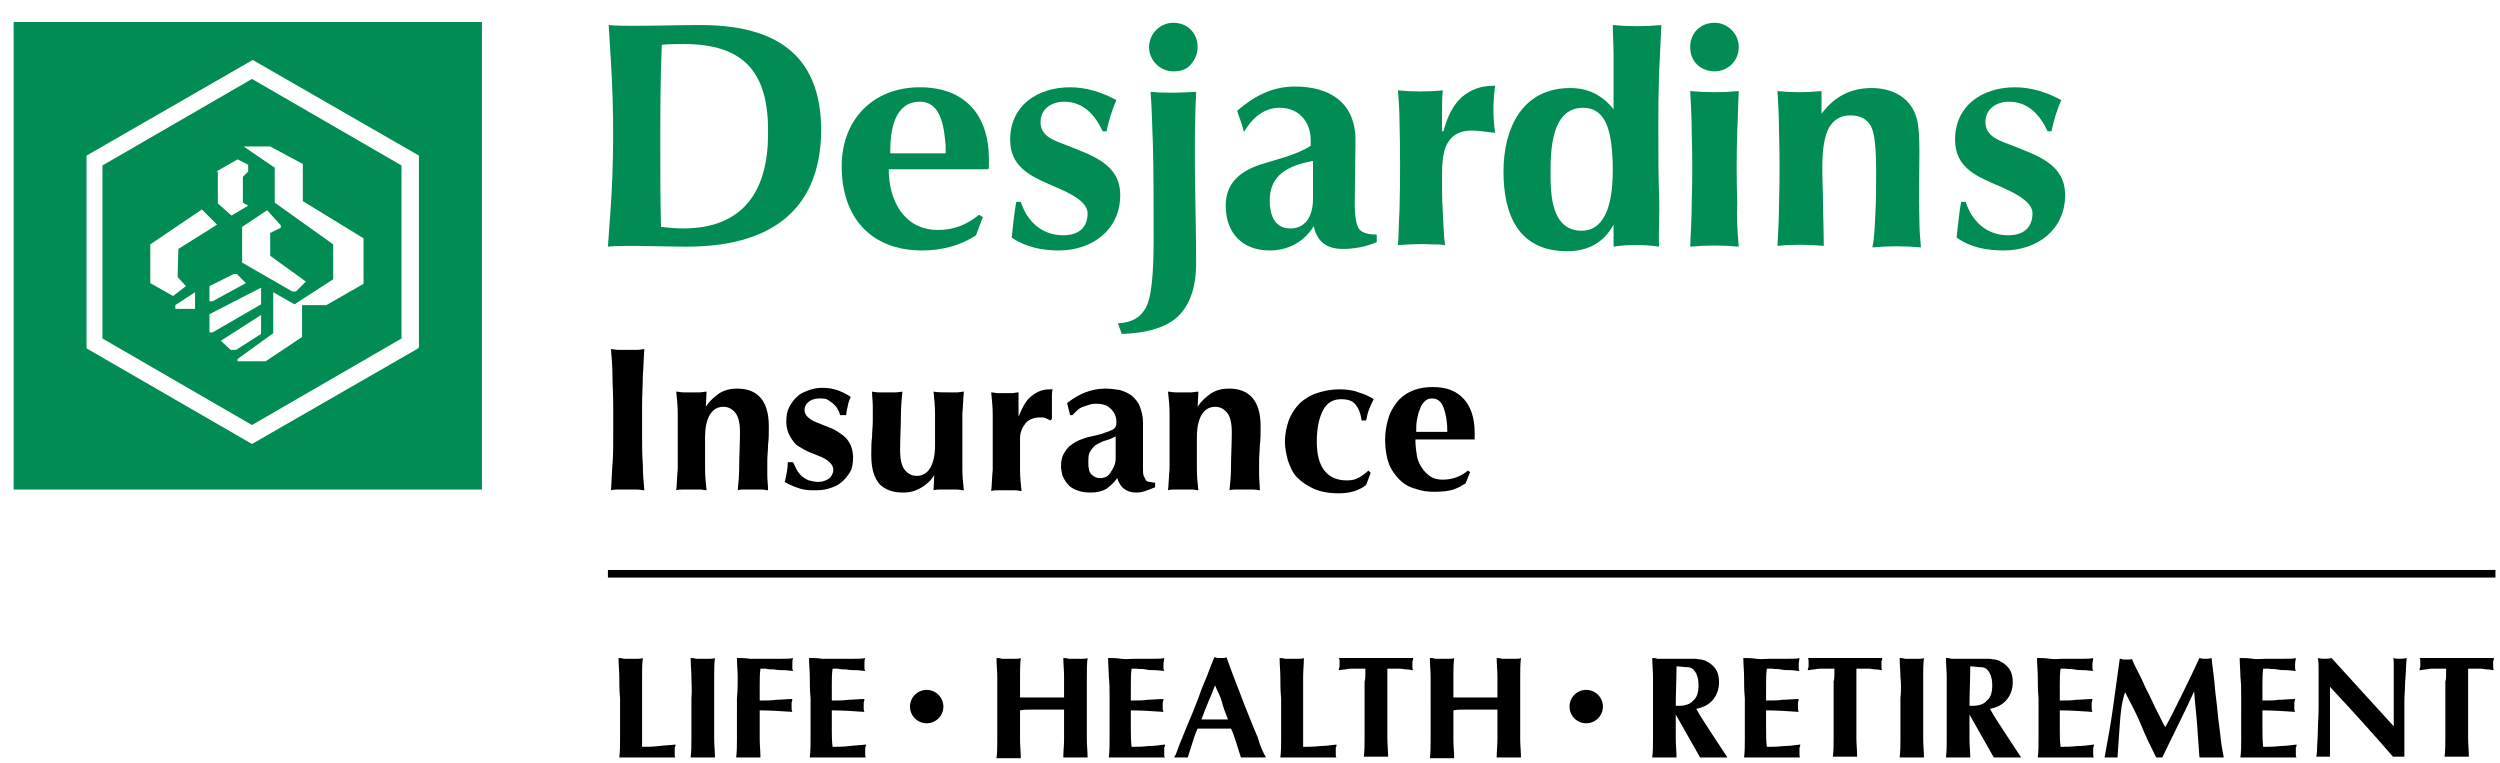<?xml version="1.0" encoding="utf-8"?>
<svg xmlns="http://www.w3.org/2000/svg" xmlns:xlink="http://www.w3.org/1999/xlink" version="1.1" id="Layer_1" x="0px" y="0px" viewBox="0 0 329.4 100.5" style="enable-background:new 0 0 329.4 100.5;">
<style type="text/css">
	.st0{fill:#008C53;}
</style>
<desc>Created with Sketch.</desc>
<path id="Shape" class="st0" d="M13.5,21.8v22.8l19.7,11.4l19.7-11.4V21.8L33.2,10.4L13.5,21.8L13.5,21.8z M28.5,22.6l2.8-1.6&#xA;	l1.4,0.7v0.9L32,23.3v3.4l0.7,0.4l-2.2,1.3l-1.8-1.6v-4.2H28.5z M40.3,37.1L39,38.4h-0.5l-6.6-3.8v-4.7l3.3-2.2l1.8,2v0.3l-1.4,0.7&#xA;	v3L40.3,37.1z M32.4,37.3L28,39.7h-0.4v-2l3.2-1.6h0.4L32.4,37.3L32.4,37.3z M19.8,37.3v-5.1l6.8-4.6l2,2l-5.1,3.2l-0.1,3.7l1.1,1.2&#xA;	l-1.7,1.3L19.8,37.3L19.8,37.3z M25.7,40.7h-2.6v-0.5l2.6-1.7V40.7z M27.6,43.8v-2.4l6.8-3.5v2.2L28,43.8H27.6z M30.4,46.1l-1.3-1.2&#xA;	l5.3-3.4V44l-3.3,2.1L30.4,46.1L30.4,46.1z M39.9,21.6v4.9l8,4.9v6L43,40.2h-3.2v4.2L35,47.6h-3.7v-0.3l4.7-3.4v-5.4l2.8,1.6&#xA;	l5.1-3.3v-4.6l-7.7-5.5v-4.6l-4.1-2.8h3.5L39.9,21.6L39.9,21.6z"/>
<path id="Shape_1_" class="st0" d="M1.8,2.9v61.6h61.7V2.9H1.8z M55.1,45.9L33.2,58.5L11.4,45.9V20.5L33.3,7.9l21.9,12.6v25.3H55.1z"/>
<path id="Combined-Shape" class="st0" d="M90.5,32.5c-2.4,0-4.9-0.1-7.3-0.1c-1,0-2.1,0-3.1,0.1c0.1-1.4,0.2-2.8,0.3-4.2&#xA;	c0.5-6.6,0.5-13.7,0.1-20.1c-0.1-1.6-0.2-3.2-0.3-4.9c1,0.1,2.2,0.1,3.4,0.1c2.9,0,5.8-0.1,8.7-0.1c9.4,0,15.9,3.5,15.9,13.9&#xA;	C108.1,28.3,100.8,32.5,90.5,32.5z M90.1,5.8c-0.9,0-2,0-2.9,0.1C87,10.5,87,14.9,87,19.4c0,3.5,0,7.1,0.1,10.5&#xA;	c0.9,0.1,2,0.2,2.9,0.2c8,0,11.2-5,11.2-12.5C101.3,9.7,98.2,5.8,90.1,5.8L90.1,5.8z"/>
<path id="Combined-Shape_1_" class="st0" d="M130.2,22.3h-13.1c0,4.1,2,8,6.5,8c2.1,0,3.8-0.7,5.4-2l0.5,0.3l-0.9,2.4&#xA;	c-2.1,1.4-4.6,2-7.1,2c-6.8,0-10.6-4.4-10.6-11.1c0-6.1,4.1-10.4,10.3-10.4c5.9,0,9.1,3.6,9.1,9.5c0,0.3,0,0.6,0,0.8&#xA;	C130.3,21.9,130.3,22.2,130.2,22.3z M121.2,13.4c-3.4,0-3.9,3.9-3.9,6.5v0.3h7.3c0-0.3,0-0.7,0-1C124.4,17,124.1,13.4,121.2,13.4&#xA;	L121.2,13.4z"/>
<path id="Path" class="st0" d="M133.3,31.3c0.2-1.6,0.3-3.1,0.6-4.7h0.6c0.8,2.5,2.7,4.4,5.6,4.4c1.9,0,3.2-0.9,3.2-2.9&#xA;	c0-1.9-3.5-3.1-5-3.8c-2.8-1.2-5.2-2.5-5.2-5.9c0-4.5,3.6-6.9,7.9-6.9c2.2,0,4.3,0.7,6.1,1.7c-0.6,1.3-1,2.7-1.3,4.1h-0.5&#xA;	c-1-2.1-2.5-3.9-5.1-3.9c-1.6,0-3.1,0.9-3.1,2.7c0,2,2.1,2.5,3.6,3.1c3.2,1.3,6.9,2.4,6.9,6.5c0,4.6-3.7,7.3-8.1,7.3&#xA;	C137.4,33,135.2,32.6,133.3,31.3z"/>
<path id="Path_1_" class="st0" d="M155.3,41.6c-1.5,1.5-4.1,2.3-7.5,2.4l-0.5-1.4c1.9-0.1,3-0.8,3.7-2.1c0.7-1.3,1-4.3,1-8.9&#xA;	c0-5.1,0-9.4-0.1-12.7s-0.2-5.6-0.3-6.8c2,0.2,4.1,0.1,6,0c0,0.9-0.1,1.9-0.1,2.8c-0.2,6.6,0.1,13.2,0.1,19.8&#xA;	C157.6,37.8,156.8,40.1,155.3,41.6z"/>
<path id="Path_2_" class="st0" d="M151.4,6.2c0-1.7,1.4-3.2,3.2-3.2c1.9,0,3.2,1.4,3.2,3.2c0,0.8-0.3,1.6-0.9,2.3&#xA;	c-0.6,0.7-1.4,0.9-2.3,0.9C152.9,9.4,151.4,8,151.4,6.2z"/>
<path id="Combined-Shape_2_" class="st0" d="M176.9,32.8c-2.1,0-3.4-1-3.8-3c-1.3,2.1-3.4,3.2-5.8,3.2c-3.6,0-5.8-2.3-5.8-5.9&#xA;	c0-3,1.9-4.5,4.5-5.4c2.2-0.7,4.9-1.3,6.7-2.5c0-0.2,0-0.5,0-0.7c0-2.4-1.5-4.3-4.1-4.3c-2.2,0-3.7,1.5-4.7,3.2&#xA;	c-0.2-0.9-0.6-1.9-0.9-2.8c2.2-1.9,4.6-3.2,7.6-3.2c4.6,0,8,2.1,8,7.1l-0.1,8.3c0,1.7,0.2,2.9,0.6,3.4s1.2,0.7,2.2,0.7h0.1v1&#xA;	C180,32.5,178.5,32.8,176.9,32.8z M167.3,26.4c0,1.7,0.5,3.7,2.7,3.7c0.9,0,1.6-0.3,2.2-1c0.5-0.7,0.8-1.6,0.8-2.9v-5&#xA;	C169.8,21.8,167.3,23,167.3,26.4z"/>
<path id="Path_3_" class="st0" d="M193.9,17.2c-1.4,0-2.4,0.5-3,1.4c-0.7,0.9-0.9,2.5-0.9,4.6c0,1.6,0,3.2,0.1,4.7&#xA;	c0.1,1.5,0.1,3,0.3,4.4c-0.6-0.1-1-0.1-1.6-0.1c-1.6-0.1-3.1,0-4.6,0.1c0.1-1.4,0.1-2.9,0.2-4.6c0.1-3.9,0.1-7.9,0-11.7&#xA;	c0-1.4-0.1-2.7-0.2-4.1c1.9,0.2,4.1,0.2,5.9,0c-0.1,1-0.1,2.2-0.1,3.2c0,0.8,0,1.6,0,2.2h0.2c0.5-2,1.3-3.5,2.4-4.5&#xA;	c1.2-1,2.5-1.5,4.2-1.5h0.2c-0.3,2.1-0.3,4.2,0,6.2C195.9,17.4,194.9,17.2,193.9,17.2z"/>
<path id="Combined-Shape_3_" class="st0" d="M218.6,32.5c-2-0.3-4.1-0.3-6,0c0-0.3,0-0.7,0-1c0-0.5,0-1,0-1.9&#xA;	c-1.3,2.4-3.4,3.5-6.1,3.5c-6.5,0-8.4-4.9-8.4-10.5c0-5.6,2.4-11,8.8-11c2.3,0,4.2,0.9,5.7,2.8c0-3.4,0-4,0-7.3&#xA;	c0-1.3-0.1-2.5-0.1-3.8c2.1,0.2,4.3,0.2,6.4,0c-0.1,2.1-0.2,4.3-0.3,6.4c-0.1,3.2-0.1,3.9-0.1,7.1s0,6.2,0.1,8.9&#xA;	S218.5,30.5,218.6,32.5z M208.6,14.2c-4.2,0-4.3,5.6-4.3,8.6c0,2.8,0.1,7.6,4.1,7.6c1.4,0,2.4-0.7,3.1-2.1c0.7-1.4,1-3.4,1-5.9&#xA;	c0-2.8-0.3-4.9-0.9-6.2C211,14.9,210,14.2,208.6,14.2L208.6,14.2z"/>
<path id="Path_4_" class="st0" d="M229.1,32.5c-2.1-0.2-4.2-0.2-6.4,0c0.1-2.2,0.2-4.1,0.2-5.7c0.1-3.1,0.1-6.2,0-9.5&#xA;	c0-1.7-0.1-3.5-0.2-5.3c2.1,0.2,4.3,0.2,6.4,0c-0.1,1.7-0.1,3.5-0.2,5.3c-0.1,3.1-0.1,6.2,0,9.5C228.8,28.4,228.9,30.3,229.1,32.5z"/>
<path id="Path_5_" class="st0" d="M225.9,9.4c-0.8,0-1.7-0.3-2.3-0.9c-0.6-0.6-0.9-1.4-0.9-2.3c0-1.9,1.4-3.2,3.2-3.2&#xA;	c1.7,0,3.2,1.4,3.2,3.2S227.7,9.4,225.9,9.4z"/>
<path id="Path_6_" class="st0" d="M247.1,28.2c0.1-1.9,0.1-3.7,0.1-5.6c0-3.1-0.2-5.1-0.7-6c-0.5-0.9-1.4-1.4-2.7-1.4&#xA;	c-1.3,0-2.2,0.6-2.8,1.6c-1.3,2.4-0.8,6.9-0.8,9.7c0,1.7,0.1,3.7,0.1,5.9c-2.1-0.2-4.2-0.2-6.1,0c0.1-1.9,0.2-3.7,0.2-5.3&#xA;	c0.1-3.4,0.1-6.7,0-10c0-1.7-0.1-3.4-0.2-5.1c2,0.2,3.8,0.2,5.8,0V15c1.6-2.2,3.8-3.4,6.6-3.4c2.8,0,5.3,1.3,6,4.2&#xA;	c0.2,0.8,0.3,2.2,0.3,4.2c0,3-0.1,6,0,9.1c0,1.2,0.1,2.3,0.2,3.5c-2.1-0.2-4.3-0.2-6.4,0C247,31.3,247,29.8,247.1,28.2z"/>
<path id="Path_7_" class="st0" d="M257.8,31.3c0.2-1.6,0.3-3.1,0.6-4.7h0.6c0.8,2.5,2.7,4.4,5.6,4.4c1.9,0,3.2-0.9,3.2-2.9&#xA;	c0-1.2-1.4-2.3-4.2-3.5c-3-1.3-6-2.4-6-6.2c0-4.5,3.6-6.9,7.9-6.9c2.2,0,4.3,0.7,6.1,1.7c-0.6,1.3-1,2.7-1.3,4.1h-0.5&#xA;	c-1-2.1-2.5-3.9-5.1-3.9c-1.6,0-3.1,0.9-3.1,2.7c0,2,2.1,2.5,3.6,3.1c3.2,1.3,6.9,2.4,6.9,6.5c0,4.6-3.7,7.3-8.1,7.3&#xA;	C261.8,33,259.6,32.6,257.8,31.3z"/>
<rect x="80.1" y="75.1" width="248.7" height="1"/>
<g>
	<path d="M80.7,49.5c0-1.2-0.1-2.3-0.2-3.5c0.3,0,0.6,0.1,1,0.1c0.4,0,0.8,0,1.2,0c0.4,0,0.9,0,1.2,0c0.4,0,0.7-0.1,1-0.1&#xA;		c-0.1,1.2-0.1,2.3-0.2,3.5c0,1.2-0.1,2.5-0.1,4v3.7c0,1.5,0,2.8,0.1,4c0,1.2,0.1,2.3,0.2,3.4c-0.3,0-0.6-0.1-1-0.1s-0.8,0-1.2,0&#xA;		c-0.5,0-0.9,0-1.2,0s-0.7,0-1,0.1c0.1-1.1,0.1-2.3,0.2-3.4s0.1-2.5,0.1-4v-3.7C80.8,52,80.7,50.6,80.7,49.5z"/>
	<path d="M93,53.6c0.5-0.8,1.1-1.3,1.8-1.8c0.7-0.4,1.4-0.6,2.3-0.6c1.4,0,2.4,0.4,3.1,1.2c0.7,0.8,1.1,2,1.1,3.8&#xA;		c0,0.9,0,1.7-0.1,2.4c0,0.7-0.1,1.4-0.1,2.1c0,0.6,0,1.2,0,1.9c0,0.7,0.1,1.3,0.1,2c-0.2,0-0.5-0.1-0.9-0.1c-0.4,0-0.7,0-1.1,0&#xA;		s-0.8,0-1.1,0c-0.4,0-0.7,0-0.9,0.1c0.1-0.9,0.2-2,0.2-3.3c0-1.3,0.1-2.7,0.1-4.4c0-1.1-0.2-2-0.6-2.5s-0.9-0.8-1.6-0.8&#xA;		c-0.8,0-1.4,0.4-1.8,1.1c-0.4,0.7-0.6,1.7-0.6,2.9v1.1c0,1.1,0,2.1,0,3.1c0,1,0.1,1.9,0.2,2.8c-0.2,0-0.5-0.1-0.9-0.1&#xA;		c-0.4,0-0.7,0-1.1,0c-0.4,0-0.8,0-1.1,0c-0.3,0-0.6,0-0.9,0.1c0.1-0.9,0.1-1.8,0.2-2.8c0-1,0-2,0-3.1v-1.1c0-1.1,0-2.1,0-3.1&#xA;		s-0.1-1.9-0.2-2.9c0.3,0,0.6,0.1,1,0.1c0.3,0,0.6,0,1,0s0.6,0,1,0s0.7-0.1,1-0.1L93,53.6L93,53.6z"/>
	<path d="M105.1,62.1c0.2,0.3,0.4,0.5,0.6,0.7c0.3,0.2,0.6,0.4,0.9,0.5c0.4,0.1,0.8,0.2,1.2,0.2c0.6,0,1.1-0.2,1.5-0.5&#xA;		c0.3-0.3,0.5-0.7,0.5-1.1c0-0.4-0.2-0.7-0.5-1c-0.3-0.3-0.7-0.5-1.1-0.7c-0.5-0.2-1-0.4-1.5-0.6c-0.5-0.2-1-0.5-1.5-0.8&#xA;		s-0.8-0.8-1.1-1.3c-0.3-0.5-0.5-1.2-0.5-1.9c0-0.8,0.1-1.4,0.4-2c0.3-0.5,0.6-1,1.1-1.4c0.4-0.4,1-0.6,1.5-0.8&#xA;		c0.6-0.2,1.1-0.3,1.7-0.3c0.8,0,1.4,0.1,2,0.3c0.6,0.2,1.2,0.5,1.8,0.9c-0.2,0.4-0.3,0.7-0.4,1.2s-0.2,0.8-0.2,1.2h-0.8&#xA;		c-0.1-0.2-0.1-0.5-0.3-0.7c-0.1-0.3-0.3-0.5-0.5-0.7c-0.2-0.2-0.5-0.4-0.8-0.6c-0.3-0.2-0.7-0.2-1.1-0.2c-0.5,0-1,0.1-1.4,0.4&#xA;		c-0.4,0.3-0.6,0.7-0.6,1.1c0,0.4,0.2,0.8,0.5,1c0.3,0.3,0.7,0.5,1.2,0.7c0.5,0.2,1,0.4,1.5,0.6c0.6,0.2,1.1,0.5,1.5,0.8&#xA;		c0.5,0.3,0.9,0.7,1.2,1.2c0.3,0.5,0.5,1.2,0.5,1.9c0,0.8-0.1,1.5-0.4,2s-0.7,1-1.2,1.4c-0.5,0.4-1,0.6-1.7,0.8s-1.3,0.2-2,0.2&#xA;		c-0.8,0-1.5-0.1-2.2-0.4c-0.6-0.2-1.2-0.5-1.5-0.7c0.2-0.9,0.4-1.7,0.4-2.6h0.7C104.8,61.5,104.9,61.8,105.1,62.1z"/>
	<path d="M123.1,62.6c-0.5,0.8-1.1,1.3-1.8,1.7c-0.7,0.4-1.4,0.6-2.3,0.6c-1.4,0-2.4-0.4-3.1-1.1c-0.7-0.8-1.1-2-1.1-3.8&#xA;		c0-0.9,0-1.7,0.1-2.4c0-0.7,0.1-1.4,0.1-2.1c0-0.6,0-1.2,0-1.9c0-0.7-0.1-1.4-0.1-2c0.2,0,0.5,0.1,0.9,0.1s0.7,0,1.1,0s0.8,0,1.1,0&#xA;		s0.7-0.1,0.9-0.1c-0.1,1-0.2,2.1-0.2,3.4s-0.1,2.7-0.1,4.4c0,1.1,0.2,2,0.6,2.5s0.9,0.8,1.6,0.8c0.8,0,1.4-0.4,1.8-1.1&#xA;		c0.4-0.7,0.6-1.7,0.6-2.9v-1.1c0-1.1,0-2.1,0-3.1s-0.1-1.9-0.2-2.9c0.5,0.1,1.2,0.1,2,0.1c0.4,0,0.8,0,1.1,0c0.3,0,0.6-0.1,0.9-0.1&#xA;		c-0.1,1-0.1,1.9-0.2,2.9c0,1,0,2,0,3.1v1.1c0,1.1,0,2.1,0,3.1c0,1,0.1,1.9,0.2,2.8c-0.3,0-0.6-0.1-1-0.1c-0.3,0-0.6,0-1,0&#xA;		s-0.6,0-1,0s-0.7,0-1,0.1L123.1,62.6L123.1,62.6z"/>
	<path d="M134.2,54.9c0.5-1.2,1-2.2,1.7-2.7c0.7-0.6,1.5-0.9,2.4-0.9c0.1,0,0.2,0,0.2,0c0.1,0,0.1,0,0.2,0c-0.1,0.3-0.1,0.6-0.1,0.9&#xA;		c0,0.3,0,0.7,0,1.1v0.9c0,0.1,0,0.3,0,0.5s0,0.3,0,0.5l-0.2,0.2c-0.2-0.1-0.4-0.2-0.6-0.3c-0.2-0.1-0.5-0.1-0.8-0.1&#xA;		c-0.8,0-1.5,0.3-1.9,0.8s-0.7,1.2-0.7,1.9v1.1c0,1.1,0,2.1,0,3.1c0,1,0.1,1.9,0.2,2.8c-0.2,0-0.5-0.1-0.9-0.1s-0.7,0-1.1,0&#xA;		c-0.4,0-0.8,0-1.1,0c-0.3,0-0.6,0-0.9,0.1c0.1-0.9,0.1-1.8,0.2-2.8c0-1,0-2,0-3.1v-1.1c0-1.1,0-2.1,0-3.1c0-1-0.1-1.9-0.2-2.9&#xA;		c0.3,0,0.6,0.1,0.9,0.1s0.6,0,0.9,0c0.3,0,0.6,0,0.9,0s0.6-0.1,0.9-0.1L134.2,54.9L134.2,54.9z"/>
	<path d="M140.6,53.1c0.8-0.6,1.6-1.1,2.4-1.4s1.7-0.5,2.6-0.5c0.7,0,1.4,0.1,2,0.2c0.6,0.2,1.1,0.4,1.6,0.8c0.4,0.4,0.8,0.8,1,1.4&#xA;		c0.2,0.6,0.4,1.2,0.4,2c0,1.2,0,2.2,0,3.2c0,1,0,2,0,2.9c0,0.4,0,0.8,0.1,1c0.1,0.2,0.2,0.4,0.3,0.6c0.1,0.1,0.3,0.2,0.5,0.2&#xA;		c0.2,0,0.4,0.1,0.7,0.1v0.6c-0.5,0.2-1,0.4-1.3,0.5s-0.7,0.2-1.2,0.2c-0.7,0-1.2-0.2-1.6-0.5s-0.7-0.8-0.9-1.4&#xA;		c-0.4,0.6-0.9,1-1.4,1.4c-0.5,0.3-1.2,0.5-2.1,0.5c-0.7,0-1.3-0.1-1.8-0.3c-0.5-0.2-0.9-0.4-1.2-0.8c-0.3-0.3-0.5-0.7-0.7-1.1&#xA;		c-0.1-0.4-0.2-0.9-0.2-1.3c0-0.6,0.1-1.1,0.3-1.5c0.2-0.4,0.5-0.8,0.8-1.1c0.4-0.3,0.8-0.6,1.3-0.8s1-0.4,1.6-0.5&#xA;		c0.8-0.2,1.4-0.3,1.8-0.5c0.4-0.1,0.8-0.3,1-0.4c0.2-0.1,0.4-0.3,0.4-0.4c0.1-0.2,0.1-0.4,0.1-0.6c0-0.6-0.2-1.2-0.7-1.7&#xA;		c-0.5-0.5-1.1-0.7-1.9-0.7c-0.3,0-0.6,0-0.9,0.1s-0.6,0.2-0.9,0.3c-0.3,0.1-0.6,0.3-0.8,0.5c-0.2,0.2-0.4,0.4-0.6,0.6H141&#xA;		L140.6,53.1z M147,60.4c0-0.8,0-1.4,0-1.8s0-0.8,0-1.1c-0.4,0.2-0.8,0.4-1.2,0.5c-0.4,0.1-0.8,0.3-1.2,0.5&#xA;		c-0.4,0.2-0.6,0.5-0.9,0.9s-0.3,0.9-0.3,1.6c0,0.7,0.1,1.2,0.4,1.5s0.7,0.5,1.1,0.5c0.6,0,1.1-0.2,1.4-0.7S147,61.3,147,60.4z"/>
	<path d="M157.8,53.6c0.5-0.8,1.1-1.3,1.8-1.8c0.7-0.4,1.4-0.6,2.3-0.6c1.4,0,2.4,0.4,3.1,1.2c0.7,0.8,1.1,2,1.1,3.8&#xA;		c0,0.9,0,1.7-0.1,2.4c0,0.7-0.1,1.4-0.1,2.1c0,0.6,0,1.2,0,1.9c0,0.7,0.1,1.3,0.1,2c-0.2,0-0.5-0.1-0.9-0.1s-0.7,0-1.1,0&#xA;		c-0.4,0-0.8,0-1.1,0s-0.7,0-0.9,0.1c0.1-0.9,0.2-2,0.2-3.3c0-1.3,0.1-2.7,0.1-4.4c0-1.1-0.2-2-0.6-2.5c-0.4-0.5-0.9-0.8-1.6-0.8&#xA;		c-0.8,0-1.4,0.4-1.8,1.1c-0.4,0.7-0.6,1.7-0.6,2.9v1.1c0,1.1,0,2.1,0,3.1c0,1,0.1,1.9,0.2,2.8c-0.2,0-0.5-0.1-0.9-0.1s-0.7,0-1.1,0&#xA;		c-0.4,0-0.8,0-1.1,0c-0.3,0-0.6,0-0.9,0.1c0.1-0.9,0.1-1.8,0.2-2.8c0-1,0-2,0-3.1v-1.1c0-1.1,0-2.1,0-3.1c0-1-0.1-1.9-0.2-2.9&#xA;		c0.3,0,0.6,0.1,1,0.1s0.6,0,1,0s0.6,0,1,0c0.3,0,0.7-0.1,1-0.1L157.8,53.6L157.8,53.6z"/>
	<path d="M178.6,53.3c-0.4-0.5-1-0.7-1.9-0.7c-1.1,0-1.9,0.5-2.4,1.5c-0.5,1-0.8,2.3-0.8,4.1c0,1.6,0.3,2.9,1,3.8&#xA;		c0.7,0.9,1.7,1.3,3,1.3c0.6,0,1.1-0.1,1.6-0.4c0.5-0.3,0.9-0.6,1.2-0.9l0.3,0.3c-0.1,0.3-0.2,0.5-0.3,0.8s-0.2,0.5-0.3,0.8&#xA;		c-0.4,0.3-0.9,0.6-1.5,0.8c-0.6,0.2-1.3,0.3-2.1,0.3c-1.3,0-2.4-0.2-3.3-0.6c-0.9-0.4-1.6-0.9-2.2-1.5s-0.9-1.4-1.2-2.2&#xA;		c-0.2-0.8-0.4-1.6-0.4-2.5c0-1,0.2-1.9,0.5-2.8c0.3-0.8,0.8-1.6,1.4-2.2c0.6-0.6,1.4-1.1,2.3-1.4s1.9-0.5,2.9-0.5&#xA;		c1,0,1.9,0.1,2.6,0.4c0.7,0.2,1.4,0.5,2,0.9c-0.2,0.4-0.4,0.8-0.6,1.3c-0.2,0.5-0.3,1-0.4,1.5h-0.6C179.3,54.5,179,53.8,178.6,53.3&#xA;		z"/>
	<path d="M186.5,58.1c0,0.7,0.1,1.4,0.2,2c0.1,0.6,0.4,1.2,0.7,1.6c0.3,0.5,0.7,0.8,1.1,1.1c0.5,0.3,1,0.4,1.6,0.4&#xA;		c1.2,0,2.4-0.4,3.3-1.2l0.3,0.2l-0.6,1.5c-0.5,0.3-1,0.6-1.6,0.8s-1.5,0.3-2.5,0.3c-0.9,0-1.7-0.1-2.5-0.4&#xA;		c-0.8-0.2-1.5-0.6-2.1-1.2s-1.1-1.3-1.4-2.1s-0.5-1.9-0.5-3.1c0-1.2,0.2-2.2,0.5-3.1c0.3-0.9,0.8-1.6,1.3-2.2c0.6-0.6,1.2-1,2-1.3&#xA;		s1.6-0.4,2.5-0.4c1.8,0,3.1,0.5,4.1,1.6c0.9,1,1.4,2.5,1.4,4.4v0.6c0,0.2,0,0.3,0,0.3H186.5z M190.7,56.9c0-1.4-0.2-2.4-0.5-3.2&#xA;		c-0.3-0.8-0.8-1.2-1.5-1.2c-0.4,0-0.7,0.1-1,0.4c-0.3,0.3-0.5,0.6-0.6,1c-0.2,0.4-0.3,0.9-0.4,1.4s-0.1,1.1-0.1,1.6H190.7z"/>
</g>
<path d="M81.6,89.2c0-0.8-0.1-1.6-0.1-2.5c0.2,0,0.4,0,0.7,0.1c0.3,0,0.5,0,0.9,0c0.3,0,0.6,0,0.9,0c0.3,0,0.5,0,0.7-0.1&#xA;	c-0.1,0.8-0.1,1.6-0.1,2.5c0,0.8,0,1.7,0,2.8v2.6c0,0.7,0,1.4,0,2.1c0,0.7,0,1.3,0,1.7c0.7,0,1.4,0,2.2-0.1s1.4-0.1,2.2-0.2&#xA;	c0,0.1,0,0.3-0.1,0.4c0,0.1,0,0.3,0,0.5c0,0.2,0,0.4,0,0.5c0,0.1,0,0.2,0.1,0.3c-0.3,0-0.8,0-1.3,0c-0.5,0-1.2,0-2.1,0&#xA;	c-0.8,0-1.4,0-1.9,0c-0.5,0-0.8,0-1.1,0s-0.5,0-0.6,0c-0.1,0-0.3,0-0.4,0c0.1-0.8,0.1-1.6,0.1-2.4c0-0.8,0-1.7,0-2.8V92&#xA;	C81.6,91,81.6,90,81.6,89.2z"/>
<path d="M91.1,89.2c0-0.8-0.1-1.6-0.1-2.5c0.2,0,0.4,0,0.7,0.1c0.3,0,0.5,0,0.9,0s0.6,0,0.9,0c0.3,0,0.5,0,0.7-0.1&#xA;	c-0.1,0.8-0.1,1.6-0.1,2.5s0,1.7,0,2.8v2.6c0,1,0,2,0,2.8c0,0.8,0.1,1.6,0.1,2.4c-0.2,0-0.4,0-0.7,0s-0.5,0-0.9,0s-0.6,0-0.9,0&#xA;	c-0.3,0-0.5,0-0.7,0c0.1-0.8,0.1-1.6,0.1-2.4c0-0.8,0-1.7,0-2.8V92C91.2,91,91.1,90,91.1,89.2z"/>
<path d="M97.2,89.2c0-0.8-0.1-1.6-0.1-2.5c0.6,0,1.1,0,1.7,0.1c0.6,0,1.1,0,1.7,0c0.9,0,1.8,0,2.5,0c0.7,0,1.2,0,1.5-0.1&#xA;	c-0.1,0.2-0.1,0.5-0.1,0.8c0,0.2,0,0.4,0,0.5c0,0.1,0,0.2,0.1,0.4c-0.4,0-0.8-0.1-1.2-0.1c-0.4,0-0.9,0-1.3-0.1&#xA;	c-0.4,0-0.8,0-1.1-0.1c-0.3,0-0.6,0-0.7,0c-0.1,0.7-0.1,1.4-0.1,2.1c0,0.7,0,1.4,0,2.1c0.8,0,1.6,0,2.2-0.1c0.7,0,1.4-0.1,2.1-0.1&#xA;	c0,0.2-0.1,0.4-0.1,0.5c0,0.1,0,0.2,0,0.4c0,0.1,0,0.2,0,0.3c0,0.1,0,0.3,0.1,0.5c-1.4-0.1-2.9-0.2-4.3-0.2v1c0,1,0,2,0,2.8&#xA;	c0,0.8,0.1,1.6,0.1,2.4c-0.2,0-0.4,0-0.7,0c-0.3,0-0.5,0-0.9,0c-0.3,0-0.6,0-0.9,0c-0.3,0-0.5,0-0.7,0c0.1-0.8,0.1-1.6,0.1-2.4&#xA;	c0-0.8,0-1.7,0-2.8V92C97.2,91,97.2,90,97.2,89.2z"/>
<path d="M106.7,89.2c0-0.8-0.1-1.6-0.1-2.5c0.6,0,1.1,0,1.7,0.1c0.6,0,1.1,0,1.7,0c0.9,0,1.8,0,2.5,0c0.7,0,1.2,0,1.5-0.1&#xA;	c-0.1,0.2-0.1,0.5-0.1,0.8c0,0.2,0,0.4,0,0.5c0,0.1,0,0.2,0.1,0.4c-0.4,0-0.8-0.1-1.2-0.1c-0.4,0-0.9,0-1.3-0.1&#xA;	c-0.4,0-0.8,0-1.1-0.1c-0.3,0-0.6,0-0.7,0c-0.1,0.7-0.1,1.4-0.1,2.1c0,0.7,0,1.4,0,2.1c0.8,0,1.6,0,2.2-0.1c0.7,0,1.4-0.1,2.1-0.1&#xA;	c0,0.2-0.1,0.4-0.1,0.5c0,0.1,0,0.2,0,0.4c0,0.1,0,0.2,0,0.3c0,0.1,0,0.3,0.1,0.5c-1.4-0.1-2.9-0.2-4.3-0.2c0,0.4,0,0.8,0,1.2&#xA;	c0,0.4,0,0.8,0,1.2c0,0.8,0,1.6,0.1,2.4c0.7,0,1.4,0,2.2-0.1s1.4-0.1,2.2-0.2c0,0.1,0,0.3-0.1,0.4c0,0.1,0,0.3,0,0.5&#xA;	c0,0.2,0,0.4,0,0.5c0,0.1,0,0.2,0.1,0.3c-0.3,0-0.8,0-1.3,0c-0.5,0-1.2,0-2.1,0c-0.8,0-1.4,0-1.9,0c-0.5,0-0.8,0-1.1,0s-0.5,0-0.6,0&#xA;	c-0.1,0-0.3,0-0.4,0c0.1-0.8,0.1-1.6,0.1-2.4c0-0.8,0-1.7,0-2.8V92C106.7,91,106.7,90,106.7,89.2z"/>
<path d="M138.6,93.5c-0.5,0-1,0-1.4,0s-1,0-1.4,0c-0.5,0-1,0-1.4,0.1v1.1c0,1,0,2,0,2.8c0,0.8,0.1,1.6,0.1,2.4c-0.2,0-0.4,0-0.7,0&#xA;	s-0.5,0-0.9,0s-0.6,0-0.9,0s-0.5,0-0.7,0c0.1-0.8,0.1-1.6,0.1-2.4c0-0.8,0-1.7,0-2.8V92c0-1.1,0-2,0-2.8s-0.1-1.6-0.1-2.5&#xA;	c0.2,0,0.4,0,0.7,0.1c0.3,0,0.5,0,0.9,0s0.6,0,0.9,0c0.3,0,0.5,0,0.7-0.1c-0.1,0.8-0.1,1.6-0.1,2.4c0,0.8,0,1.7,0,2.8&#xA;	c0.3,0,0.7,0,1.2,0c0.5,0,1,0,1.7,0c0.7,0,1.2,0,1.7,0c0.4,0,0.8,0,1.2,0c0-1,0-2,0-2.8s-0.1-1.6-0.1-2.4c0.2,0,0.4,0,0.7,0.1&#xA;	c0.3,0,0.5,0,0.9,0s0.6,0,0.9,0c0.3,0,0.5,0,0.7-0.1c-0.1,0.8-0.1,1.6-0.1,2.5s0,1.7,0,2.8v2.6c0,1,0,2,0,2.8c0,0.8,0.1,1.6,0.1,2.4&#xA;	c-0.2,0-0.4,0-0.7,0c-0.3,0-0.5,0-0.9,0s-0.6,0-0.9,0c-0.3,0-0.5,0-0.7,0c0-0.8,0.1-1.6,0.1-2.4c0-0.8,0-1.7,0-2.8v-1.1&#xA;	C139.6,93.5,139.1,93.5,138.6,93.5z"/>
<path d="M146.1,89.2c0-0.8-0.1-1.6-0.1-2.5c0.6,0,1.1,0,1.7,0.1s1.1,0,1.7,0c0.9,0,1.8,0,2.5,0c0.7,0,1.2,0,1.5-0.1&#xA;	c0,0.2-0.1,0.5-0.1,0.8c0,0.2,0,0.4,0,0.5c0,0.1,0,0.2,0.1,0.4c-0.4,0-0.8-0.1-1.2-0.1c-0.4,0-0.9,0-1.3-0.1s-0.8,0-1.1-0.1&#xA;	c-0.3,0-0.6,0-0.7,0c-0.1,0.7-0.1,1.4-0.1,2.1c0,0.7,0,1.4,0,2.1c0.8,0,1.6,0,2.2-0.1c0.7,0,1.4-0.1,2.1-0.1c0,0.2-0.1,0.4-0.1,0.5&#xA;	c0,0.1,0,0.2,0,0.4c0,0.1,0,0.2,0,0.3c0,0.1,0,0.3,0.1,0.5c-1.4-0.1-2.9-0.2-4.3-0.2c0,0.4,0,0.8,0,1.2c0,0.4,0,0.8,0,1.2&#xA;	c0,0.8,0,1.6,0.1,2.4c0.7,0,1.4,0,2.2-0.1c0.7,0,1.4-0.1,2.2-0.2c0,0.1,0,0.3-0.1,0.4c0,0.1,0,0.3,0,0.5c0,0.2,0,0.4,0,0.5&#xA;	c0,0.1,0,0.2,0.1,0.3c-0.3,0-0.8,0-1.3,0c-0.5,0-1.2,0-2.1,0c-0.8,0-1.4,0-1.9,0c-0.5,0-0.8,0-1.1,0c-0.3,0-0.5,0-0.6,0&#xA;	c-0.1,0-0.3,0-0.4,0c0.1-0.8,0.1-1.6,0.1-2.4c0-0.8,0-1.7,0-2.8V92C146.2,91,146.2,90,146.1,89.2z"/>
<path d="M166.8,99.8c-0.3,0-0.6,0-0.9,0c-0.3,0-0.5,0-0.8,0c-0.3,0-0.5,0-0.8,0c-0.3,0-0.5,0-0.8,0c-0.2-0.6-0.4-1.3-0.6-1.9&#xA;	c-0.2-0.6-0.4-1.3-0.7-1.9c-0.4,0-0.8,0-1.2,0c-0.4,0-0.8,0-1.2,0c-0.3,0-0.7,0-1,0c-0.3,0-0.7,0-1,0c-0.3,0.6-0.5,1.3-0.7,1.9&#xA;	c-0.2,0.6-0.4,1.3-0.6,1.9c-0.2,0-0.3,0-0.4,0c-0.1,0-0.3,0-0.4,0c-0.2,0-0.3,0-0.5,0c-0.2,0-0.3,0-0.5,0c0.2-0.3,0.4-0.8,0.6-1.4&#xA;	s0.5-1.2,0.8-2c0.3-0.7,0.6-1.5,1-2.4c0.3-0.8,0.7-1.7,1-2.6c0.3-0.9,0.7-1.7,1-2.5c0.3-0.8,0.6-1.6,0.9-2.3c0.1,0,0.2,0,0.4,0.1&#xA;	c0.1,0,0.2,0,0.4,0c0.1,0,0.2,0,0.4,0c0.1,0,0.2,0,0.4-0.1c0.4,1.1,0.8,2.2,1.3,3.5c0.5,1.2,0.9,2.4,1.4,3.6&#xA;	c0.5,1.2,0.9,2.3,1.4,3.4C166,98.2,166.4,99.1,166.8,99.8z M160.1,90.3c-0.3,0.8-0.6,1.5-0.9,2.2c-0.3,0.7-0.6,1.5-0.9,2.3h3.5&#xA;	c-0.3-0.8-0.6-1.5-0.8-2.3S160.4,91.1,160.1,90.3z"/>
<path d="M168.7,89.2c0-0.8-0.1-1.6-0.1-2.5c0.2,0,0.4,0,0.7,0.1c0.3,0,0.5,0,0.9,0s0.6,0,0.9,0c0.3,0,0.5,0,0.7-0.1&#xA;	c0,0.8-0.1,1.6-0.1,2.5s0,1.7,0,2.8v2.6c0,0.7,0,1.4,0,2.1c0,0.7,0,1.3,0,1.7c0.7,0,1.4,0,2.2-0.1c0.7,0,1.4-0.1,2.2-0.2&#xA;	c0,0.1,0,0.3-0.1,0.4c0,0.1,0,0.3,0,0.5c0,0.2,0,0.4,0,0.5c0,0.1,0,0.2,0.1,0.3c-0.3,0-0.8,0-1.3,0c-0.5,0-1.2,0-2.1,0&#xA;	c-0.8,0-1.4,0-1.9,0c-0.5,0-0.8,0-1.1,0c-0.3,0-0.5,0-0.6,0c-0.1,0-0.3,0-0.4,0c0.1-0.8,0.1-1.6,0.1-2.4c0-0.8,0-1.7,0-2.8V92&#xA;	C168.7,91,168.7,90,168.7,89.2z"/>
<path d="M179.9,88.8c0-0.3,0-0.5,0-0.7c-0.2,0-0.4,0-0.7,0c-0.3,0-0.6,0-0.9,0c-0.3,0-0.6,0-1,0.1c-0.3,0-0.6,0.1-0.9,0.1&#xA;	c0-0.1,0-0.3,0.1-0.4c0-0.1,0-0.3,0-0.4c0-0.1,0-0.3,0-0.4c0-0.1,0-0.3-0.1-0.4c0.4,0,0.8,0,1.2,0c0.3,0,0.7,0,1.1,0&#xA;	c0.4,0,0.8,0,1.2,0c0.4,0,0.9,0,1.5,0s1.1,0,1.5,0c0.4,0,0.8,0,1.2,0c0.4,0,0.7,0,1,0s0.7,0,1.1,0c0,0.1,0,0.3-0.1,0.4&#xA;	c0,0.1,0,0.3,0,0.4c0,0.1,0,0.3,0,0.4c0,0.1,0,0.3,0.1,0.4c-0.3,0-0.5-0.1-0.9-0.1c-0.3,0-0.6-0.1-0.9-0.1c-0.3,0-0.6,0-0.9,0&#xA;	c-0.3,0-0.5,0-0.7,0c0,0.1,0,0.2,0,0.3c0,0.1,0,0.2,0,0.4v1v4.7c0,1,0,2,0,2.8c0,0.8,0.1,1.6,0.1,2.4c-0.2,0-0.4,0-0.7,0&#xA;	c-0.3,0-0.5,0-0.9,0s-0.6,0-0.9,0c-0.3,0-0.5,0-0.7,0c0.1-0.8,0.1-1.6,0.1-2.4c0-0.8,0-1.7,0-2.8v-4.7&#xA;	C179.9,89.5,179.9,89.1,179.9,88.8z"/>
<path d="M195.7,93.5c-0.5,0-1,0-1.4,0s-1,0-1.4,0c-0.5,0-1,0-1.4,0.1v1.1c0,1,0,2,0,2.8c0,0.8,0.1,1.6,0.1,2.4c-0.2,0-0.4,0-0.7,0&#xA;	s-0.5,0-0.9,0s-0.6,0-0.9,0s-0.5,0-0.7,0c0.1-0.8,0.1-1.6,0.1-2.4c0-0.8,0-1.7,0-2.8V92c0-1.1,0-2,0-2.8s-0.1-1.6-0.1-2.5&#xA;	c0.2,0,0.4,0,0.7,0.1c0.3,0,0.5,0,0.9,0s0.6,0,0.9,0c0.3,0,0.5,0,0.7-0.1c-0.1,0.8-0.1,1.6-0.1,2.4c0,0.8,0,1.7,0,2.8&#xA;	c0.3,0,0.7,0,1.2,0c0.5,0,1,0,1.7,0c0.7,0,1.2,0,1.7,0c0.4,0,0.8,0,1.2,0c0-1,0-2,0-2.8s-0.1-1.6-0.1-2.4c0.2,0,0.4,0,0.7,0.1&#xA;	c0.3,0,0.5,0,0.9,0s0.6,0,0.9,0c0.3,0,0.5,0,0.7-0.1c-0.1,0.8-0.1,1.6-0.1,2.5s0,1.7,0,2.8v2.6c0,1,0,2,0,2.8c0,0.8,0.1,1.6,0.1,2.4&#xA;	c-0.2,0-0.4,0-0.7,0c-0.3,0-0.5,0-0.9,0s-0.6,0-0.9,0c-0.3,0-0.5,0-0.7,0c0-0.8,0.1-1.6,0.1-2.4c0-0.8,0-1.7,0-2.8v-1.1&#xA;	C196.7,93.5,196.2,93.5,195.7,93.5z"/>
<path d="M220.8,93.8v0.8c0,1,0,2,0,2.8c0,0.8,0.1,1.6,0.1,2.4c-0.2,0-0.4,0-0.7,0s-0.5,0-0.9,0s-0.6,0-0.9,0s-0.5,0-0.7,0&#xA;	c0.1-0.8,0.1-1.6,0.1-2.4c0-0.8,0-1.7,0-2.8V92c0-1.1,0-2,0-2.8s-0.1-1.6-0.1-2.5c0.2,0,0.4,0,0.7,0.1c0.3,0,0.5,0,0.9,0&#xA;	c0.3,0,0.7,0,1.2,0s1,0,1.6,0c0.5,0,0.9,0,1.2,0s0.6,0.1,0.9,0.1c0.2,0.1,0.5,0.1,0.6,0.2s0.4,0.2,0.5,0.3c0.4,0.3,0.7,0.6,0.9,1&#xA;	s0.3,0.9,0.3,1.5c0,0.9-0.3,1.7-0.8,2.3c-0.5,0.6-1.2,1-2.2,1.2c0.6,1.1,1.3,2.1,2,3.2c0.7,1.1,1.4,2.1,2.1,3.2c-0.3,0-0.6,0-0.9,0&#xA;	s-0.6,0-0.9,0s-0.6,0-0.9,0c-0.3,0-0.6,0-0.9,0l-3.4-6H220.8z M223.8,90.3c0-0.6-0.1-1-0.2-1.3c-0.1-0.3-0.3-0.6-0.5-0.8&#xA;	s-0.5-0.3-0.9-0.3s-0.8-0.1-1.3-0.1c0,1.7-0.1,3.4-0.1,5.2c0.1,0,0.1,0,0.2,0c0.1,0,0.1,0,0.2,0c0.8,0,1.5-0.2,1.9-0.7&#xA;	C223.6,91.9,223.8,91.2,223.8,90.3z"/>
<path d="M229.8,89.2c0-0.8-0.1-1.6-0.1-2.5c0.6,0,1.1,0,1.7,0.1s1.1,0,1.7,0c0.9,0,1.8,0,2.5,0c0.7,0,1.2,0,1.5-0.1&#xA;	c0,0.2-0.1,0.5-0.1,0.8c0,0.2,0,0.4,0,0.5c0,0.1,0,0.2,0.1,0.4c-0.4,0-0.8-0.1-1.2-0.1c-0.4,0-0.9,0-1.3-0.1s-0.8,0-1.1-0.1&#xA;	c-0.3,0-0.6,0-0.7,0c-0.1,0.7-0.1,1.4-0.1,2.1c0,0.7,0,1.4,0,2.1c0.8,0,1.6,0,2.2-0.1c0.7,0,1.4-0.1,2.1-0.1c0,0.2-0.1,0.4-0.1,0.5&#xA;	c0,0.1,0,0.2,0,0.4c0,0.1,0,0.2,0,0.3c0,0.1,0,0.3,0.1,0.5c-1.4-0.1-2.9-0.2-4.3-0.2c0,0.4,0,0.8,0,1.2c0,0.4,0,0.8,0,1.2&#xA;	c0,0.8,0,1.6,0.1,2.4c0.7,0,1.4,0,2.2-0.1c0.7,0,1.4-0.1,2.2-0.2c0,0.1,0,0.3-0.1,0.4c0,0.1,0,0.3,0,0.5c0,0.2,0,0.4,0,0.5&#xA;	c0,0.1,0,0.2,0.1,0.3c-0.3,0-0.8,0-1.3,0c-0.5,0-1.2,0-2.1,0c-0.8,0-1.4,0-1.9,0c-0.5,0-0.8,0-1.1,0c-0.3,0-0.5,0-0.6,0&#xA;	c-0.1,0-0.3,0-0.4,0c0.1-0.8,0.1-1.6,0.1-2.4c0-0.8,0-1.7,0-2.8V92C229.8,91,229.8,90,229.8,89.2z"/>
<path d="M241.7,88.8c0-0.3,0-0.5,0-0.7c-0.2,0-0.4,0-0.7,0c-0.3,0-0.6,0-0.9,0c-0.3,0-0.6,0-1,0.1c-0.3,0-0.6,0.1-0.9,0.1&#xA;	c0-0.1,0-0.3,0.1-0.4c0-0.1,0-0.3,0-0.4c0-0.1,0-0.3,0-0.4c0-0.1,0-0.3-0.1-0.4c0.4,0,0.8,0,1.2,0c0.3,0,0.7,0,1.1,0&#xA;	c0.4,0,0.8,0,1.2,0c0.4,0,0.9,0,1.5,0s1.1,0,1.5,0c0.4,0,0.8,0,1.2,0c0.4,0,0.7,0,1,0s0.7,0,1.1,0c0,0.1,0,0.3-0.1,0.4&#xA;	c0,0.1,0,0.3,0,0.4c0,0.1,0,0.3,0,0.4c0,0.1,0,0.3,0.1,0.4c-0.3,0-0.5-0.1-0.9-0.1c-0.3,0-0.6-0.1-0.9-0.1c-0.3,0-0.6,0-0.9,0&#xA;	c-0.3,0-0.5,0-0.7,0c0,0.1,0,0.2,0,0.3c0,0.1,0,0.2,0,0.4v1v4.7c0,1,0,2,0,2.8c0,0.8,0.1,1.6,0.1,2.4c-0.2,0-0.4,0-0.7,0&#xA;	c-0.3,0-0.5,0-0.9,0s-0.6,0-0.9,0c-0.3,0-0.5,0-0.7,0c0.1-0.8,0.1-1.6,0.1-2.4c0-0.8,0-1.7,0-2.8v-4.7&#xA;	C241.7,89.5,241.7,89.1,241.7,88.8z"/>
<path d="M250.4,89.2c0-0.8-0.1-1.6-0.1-2.5c0.2,0,0.4,0,0.7,0.1c0.3,0,0.5,0,0.9,0c0.3,0,0.6,0,0.9,0c0.3,0,0.5,0,0.7-0.1&#xA;	c-0.1,0.8-0.1,1.6-0.1,2.5c0,0.8,0,1.7,0,2.8v2.6c0,1,0,2,0,2.8c0,0.8,0.1,1.6,0.1,2.4c-0.2,0-0.4,0-0.7,0s-0.5,0-0.9,0&#xA;	c-0.3,0-0.6,0-0.9,0s-0.5,0-0.7,0c0.1-0.8,0.1-1.6,0.1-2.4c0-0.8,0-1.7,0-2.8V92C250.5,91,250.5,90,250.4,89.2z"/>
<path d="M259.5,93.8v0.8c0,1,0,2,0,2.8c0,0.8,0.1,1.6,0.1,2.4c-0.2,0-0.4,0-0.7,0s-0.5,0-0.9,0s-0.6,0-0.9,0s-0.5,0-0.7,0&#xA;	c0.1-0.8,0.1-1.6,0.1-2.4c0-0.8,0-1.7,0-2.8V92c0-1.1,0-2,0-2.8s-0.1-1.6-0.1-2.5c0.2,0,0.4,0,0.7,0.1c0.3,0,0.5,0,0.9,0&#xA;	c0.3,0,0.7,0,1.2,0s1,0,1.6,0c0.5,0,0.9,0,1.2,0s0.6,0.1,0.9,0.1c0.2,0.1,0.5,0.1,0.6,0.2s0.4,0.2,0.5,0.3c0.4,0.3,0.7,0.6,0.9,1&#xA;	s0.3,0.9,0.3,1.5c0,0.9-0.3,1.7-0.8,2.3c-0.5,0.6-1.2,1-2.2,1.2c0.6,1.1,1.3,2.1,2,3.2c0.7,1.1,1.4,2.1,2.1,3.2c-0.3,0-0.6,0-0.9,0&#xA;	s-0.6,0-0.9,0s-0.6,0-0.9,0c-0.3,0-0.6,0-0.9,0l-3.4-6H259.5z M262.5,90.3c0-0.6-0.1-1-0.2-1.3c-0.1-0.3-0.3-0.6-0.5-0.8&#xA;	s-0.5-0.3-0.9-0.3s-0.8-0.1-1.3-0.1c0,1.7-0.1,3.4-0.1,5.2c0.1,0,0.1,0,0.2,0c0.1,0,0.1,0,0.2,0c0.8,0,1.5-0.2,1.9-0.7&#xA;	C262.3,91.9,262.5,91.2,262.5,90.3z"/>
<path d="M268.5,89.2c0-0.8-0.1-1.6-0.1-2.5c0.6,0,1.1,0,1.7,0.1s1.1,0,1.7,0c0.9,0,1.8,0,2.5,0c0.7,0,1.2,0,1.5-0.1&#xA;	c0,0.2-0.1,0.5-0.1,0.8c0,0.2,0,0.4,0,0.5c0,0.1,0,0.2,0.1,0.4c-0.4,0-0.8-0.1-1.2-0.1c-0.4,0-0.9,0-1.3-0.1s-0.8,0-1.1-0.1&#xA;	c-0.3,0-0.6,0-0.7,0c-0.1,0.7-0.1,1.4-0.1,2.1c0,0.7,0,1.4,0,2.1c0.8,0,1.6,0,2.2-0.1c0.7,0,1.4-0.1,2.1-0.1c0,0.2-0.1,0.4-0.1,0.5&#xA;	c0,0.1,0,0.2,0,0.4c0,0.1,0,0.2,0,0.3c0,0.1,0,0.3,0.1,0.5c-1.4-0.1-2.9-0.2-4.3-0.2c0,0.4,0,0.8,0,1.2c0,0.4,0,0.8,0,1.2&#xA;	c0,0.8,0,1.6,0.1,2.4c0.7,0,1.4,0,2.2-0.1c0.7,0,1.4-0.1,2.2-0.2c0,0.1,0,0.3-0.1,0.4c0,0.1,0,0.3,0,0.5c0,0.2,0,0.4,0,0.5&#xA;	c0,0.1,0,0.2,0.1,0.3c-0.3,0-0.8,0-1.3,0c-0.5,0-1.2,0-2.1,0c-0.8,0-1.4,0-1.9,0c-0.5,0-0.8,0-1.1,0c-0.3,0-0.5,0-0.6,0&#xA;	c-0.1,0-0.3,0-0.4,0c0.1-0.8,0.1-1.6,0.1-2.4c0-0.8,0-1.7,0-2.8V92C268.5,91,268.5,90,268.5,89.2z"/>
<path d="M279.3,95.5c-0.1,1.4-0.2,2.8-0.3,4.3c-0.2,0-0.3,0-0.5,0c-0.2,0-0.3,0-0.4,0c-0.2,0-0.3,0-0.4,0s-0.3,0-0.4,0&#xA;	c0.4-2.2,0.8-4.3,1.1-6.5c0.3-2.2,0.6-4.3,0.9-6.5c0.1,0,0.3,0,0.4,0.1c0.1,0,0.2,0,0.4,0c0.1,0,0.2,0,0.4,0c0.1,0,0.3,0,0.4-0.1&#xA;	c0.3,0.8,0.7,1.5,1.1,2.3c0.4,0.8,0.7,1.6,1.1,2.3c0.4,0.8,0.7,1.5,1.1,2.3c0.4,0.7,0.7,1.5,1.1,2.1c0.8-1.4,1.5-2.9,2.3-4.5&#xA;	s1.5-3.1,2.2-4.6c0.3,0.1,0.6,0.1,0.8,0.1c0.2,0,0.5,0,0.8-0.1c0.1,1.1,0.3,2.3,0.4,3.5c0.1,1.3,0.3,2.5,0.4,3.7&#xA;	c0.1,1.2,0.3,2.3,0.4,3.4c0.1,1,0.3,1.9,0.4,2.5c-0.3,0-0.5,0-0.8,0c-0.3,0-0.5,0-0.8,0s-0.5,0-0.8,0s-0.5,0-0.8,0&#xA;	c-0.1-1.3-0.2-2.7-0.3-4.2s-0.3-3-0.4-4.5h0c-0.7,1.5-1.4,3-2.1,4.4c-0.7,1.4-1.4,2.9-2.1,4.3c-0.1,0-0.1,0-0.2,0&#xA;	c-0.1,0-0.1,0-0.2,0s-0.1,0-0.2,0c-0.1,0-0.1,0-0.2,0c-0.7-1.4-1.4-2.8-2-4.3s-1.4-2.9-2.1-4.3h0C279.5,92.7,279.4,94.1,279.3,95.5z"/>
<path d="M295.2,89.2c0-0.8-0.1-1.6-0.1-2.5c0.6,0,1.1,0,1.7,0.1s1.1,0,1.7,0c0.9,0,1.8,0,2.5,0c0.7,0,1.2,0,1.5-0.1&#xA;	c0,0.2-0.1,0.5-0.1,0.8c0,0.2,0,0.4,0,0.5c0,0.1,0,0.2,0.1,0.4c-0.4,0-0.8-0.1-1.2-0.1c-0.4,0-0.9,0-1.3-0.1s-0.8,0-1.1-0.1&#xA;	c-0.3,0-0.6,0-0.7,0c-0.1,0.7-0.1,1.4-0.1,2.1c0,0.7,0,1.4,0,2.1c0.8,0,1.6,0,2.2-0.1c0.7,0,1.4-0.1,2.1-0.1c0,0.2-0.1,0.4-0.1,0.5&#xA;	c0,0.1,0,0.2,0,0.4c0,0.1,0,0.2,0,0.3c0,0.1,0,0.3,0.1,0.5c-1.4-0.1-2.9-0.2-4.3-0.2c0,0.4,0,0.8,0,1.2c0,0.4,0,0.8,0,1.2&#xA;	c0,0.8,0,1.6,0.1,2.4c0.7,0,1.4,0,2.2-0.1c0.7,0,1.4-0.1,2.2-0.2c0,0.1,0,0.3-0.1,0.4c0,0.1,0,0.3,0,0.5c0,0.2,0,0.4,0,0.5&#xA;	c0,0.1,0,0.2,0.1,0.3c-0.3,0-0.8,0-1.3,0c-0.5,0-1.2,0-2.1,0c-0.8,0-1.4,0-1.9,0c-0.5,0-0.8,0-1.1,0c-0.3,0-0.5,0-0.6,0&#xA;	c-0.1,0-0.3,0-0.4,0c0.1-0.8,0.1-1.6,0.1-2.4c0-0.8,0-1.7,0-2.8V92C295.3,91,295.3,90,295.2,89.2z"/>
<path d="M305.5,90.5c0-0.9,0-1.6,0-2.2c0-0.6,0-1.1-0.1-1.6c0.4,0.1,0.6,0.1,0.9,0.1s0.5,0,0.9-0.1c1.4,1.5,2.7,3,4.1,4.5&#xA;	s2.7,3,4.1,4.5v-1.7v-1.8c0-0.6,0-1.2,0-1.8c0-0.6,0-1.2,0-1.7c0-0.5,0-0.9,0-1.3c0-0.4,0-0.6-0.1-0.7c0.4,0.1,0.6,0.1,0.9,0.1&#xA;	c0.2,0,0.5,0,0.9-0.1c-0.1,1.2-0.1,2.2-0.2,3.1c0,0.9-0.1,1.8-0.1,2.6c0,0.8,0,1.6,0,2.4c0,0.8,0,1.7,0,2.6v2.3c-0.3,0-0.5,0-0.8,0&#xA;	c-0.3,0-0.5,0-0.7,0c-2.6-3-5.4-6.1-8.3-9.2c0,0.4,0,0.7,0,1.1c0,0.4,0,0.7,0,1.1V95c0,0.8,0,1.4,0,1.9c0,0.5,0,1,0,1.3&#xA;	c0,0.4,0,0.7,0,0.9c0,0.2,0,0.4,0,0.6c-0.2,0-0.3,0-0.5,0c-0.2,0-0.3,0-0.4,0c-0.3,0-0.6,0-0.9,0c0-0.1,0.1-0.5,0.1-1.1&#xA;	s0.1-1.4,0.1-2.3c0-0.9,0.1-1.9,0.1-2.9S305.5,91.5,305.5,90.5z"/>
<path d="M322.3,88.8c0-0.3,0-0.5,0-0.7c-0.2,0-0.4,0-0.7,0c-0.3,0-0.6,0-0.9,0c-0.3,0-0.6,0-1,0.1c-0.3,0-0.6,0.1-0.9,0.1&#xA;	c0-0.1,0-0.3,0.1-0.4c0-0.1,0-0.3,0-0.4c0-0.1,0-0.3,0-0.4c0-0.1,0-0.3-0.1-0.4c0.4,0,0.8,0,1.2,0c0.3,0,0.7,0,1.1,0&#xA;	c0.4,0,0.8,0,1.2,0c0.4,0,0.9,0,1.5,0s1.1,0,1.5,0c0.4,0,0.8,0,1.2,0c0.4,0,0.7,0,1,0s0.7,0,1.1,0c0,0.1,0,0.3-0.1,0.4&#xA;	c0,0.1,0,0.3,0,0.4c0,0.1,0,0.3,0,0.4c0,0.1,0,0.3,0.1,0.4c-0.3,0-0.5-0.1-0.9-0.1c-0.3,0-0.6-0.1-0.9-0.1c-0.3,0-0.6,0-0.9,0&#xA;	c-0.3,0-0.5,0-0.7,0c0,0.1,0,0.2,0,0.3c0,0.1,0,0.2,0,0.4v1v4.7c0,1,0,2,0,2.8c0,0.8,0.1,1.6,0.1,2.4c-0.2,0-0.4,0-0.7,0&#xA;	c-0.3,0-0.5,0-0.9,0s-0.6,0-0.9,0c-0.3,0-0.5,0-0.7,0c0.1-0.8,0.1-1.6,0.1-2.4c0-0.8,0-1.7,0-2.8v-4.7&#xA;	C322.3,89.5,322.3,89.1,322.3,88.8z"/>
<circle cx="122.1" cy="93.1" r="2.2"/>
<circle cx="209" cy="93.1" r="2.2"/>
</svg>